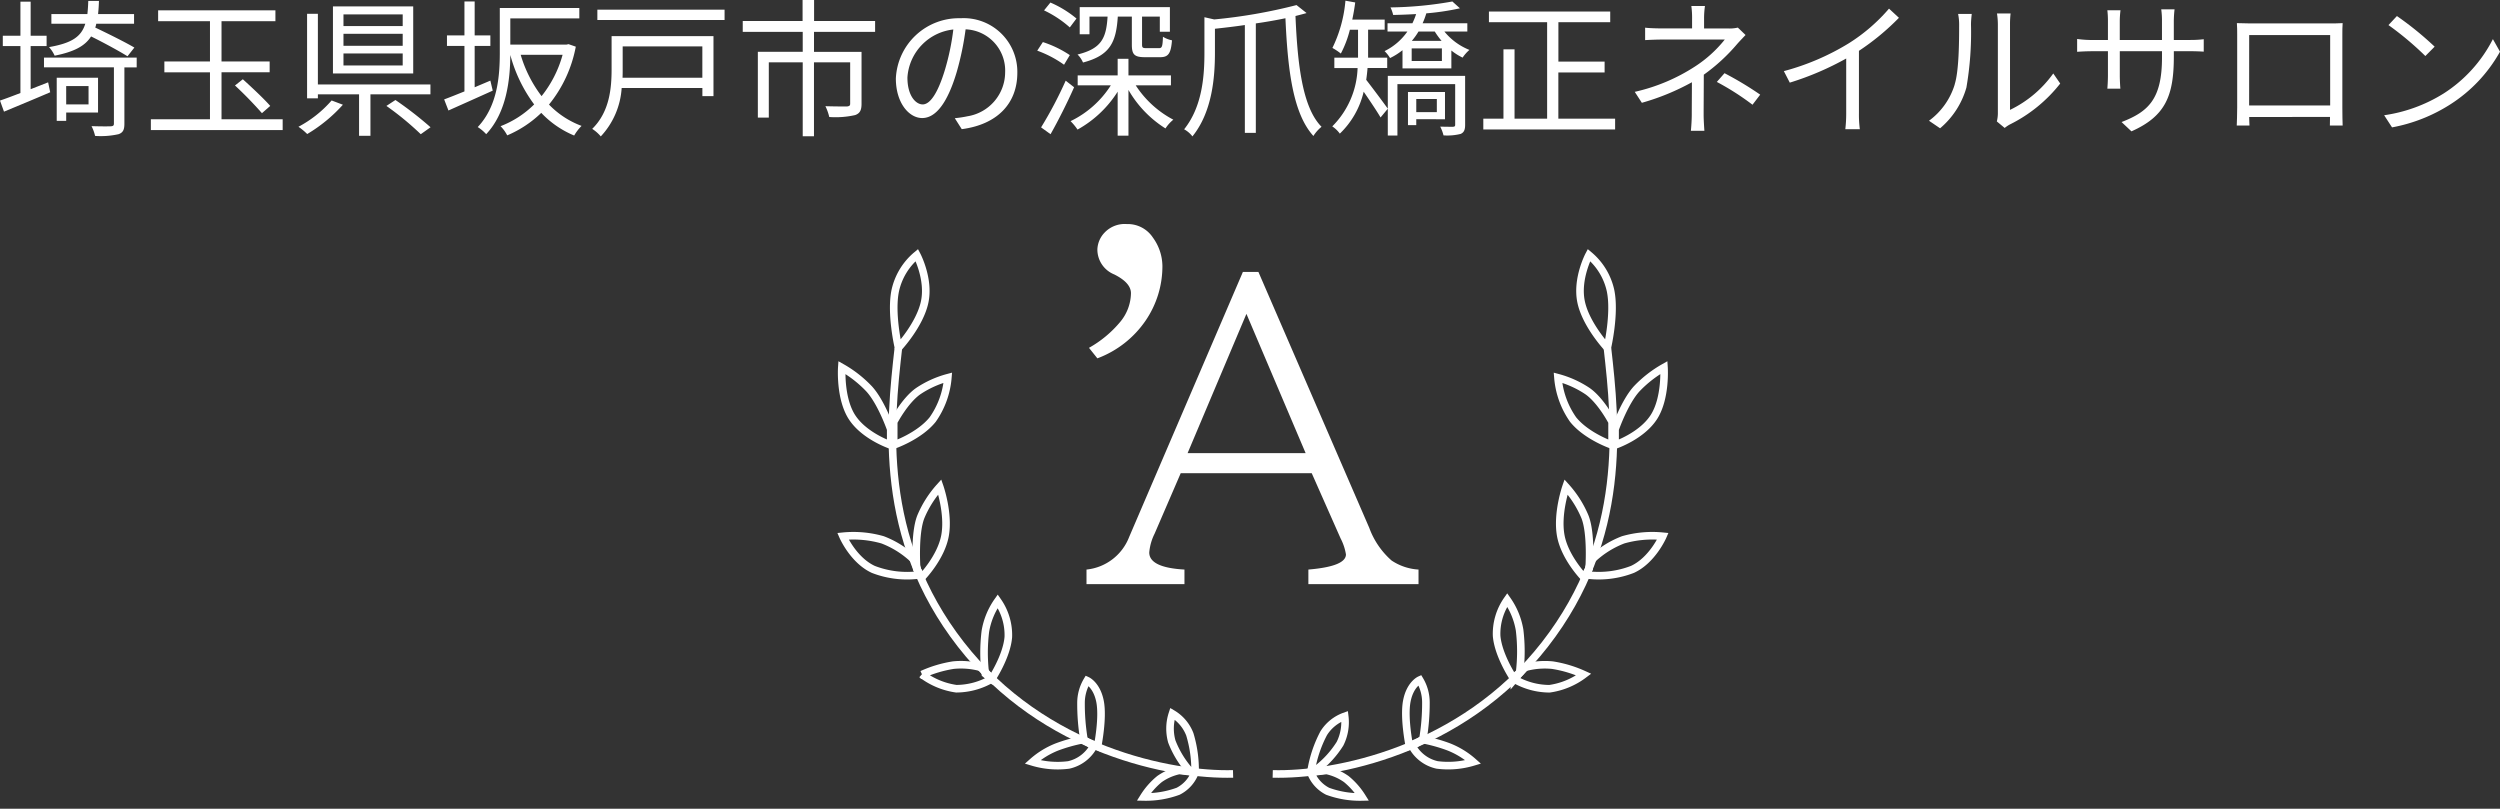 <svg xmlns="http://www.w3.org/2000/svg" width="428.214" height="138.524" viewBox="0 0 428.214 138.524">
  <rect x="0" y="0" width="428.214" height="138.524" fill="#333333" stroke="none"/>
  <g id="グループ_6" data-name="グループ 6" transform="translate(-278 -897.309)">
    <g id="グループ_174" data-name="グループ 174" transform="translate(-1562.213 -81.691)">
      <path id="パス_59" data-name="パス 59" d="M347.577,263.247l.355,1.7c-2.715,1.167-5.658,2.385-7.915,3.323l-.685-1.9c.986-.33,2.181-.788,3.5-1.293v-8.042h-3.018v-1.774h3.018v-5.834h1.751v5.834h2.733v1.777h-2.733v7.381Zm15.169-2.563H360.64v9.641c0,1.04-.228,1.522-.986,1.8a13.894,13.894,0,0,1-4.033.3,7.419,7.419,0,0,0-.609-1.674c1.523.049,2.892.049,3.3.025s.533-.128.533-.482v-9.615H346.867v-1.664h15.88Zm-1.574-1.9c-1.42-.888-4.032-2.308-6.24-3.4-1.04,1.65-2.918,2.639-6.24,3.3a5.459,5.459,0,0,0-.965-1.471c3.907-.685,5.531-1.777,6.216-4.008h-5.809v-1.648H354.3c.076-.683.127-1.42.152-2.254h1.831c-.025.811-.076,1.574-.152,2.254h6.164v1.65h-6.468a5,5,0,0,1-.178.659c2.233,1.065,5.149,2.51,6.7,3.425Zm-10.5,9.639v1.42h-1.623v-7.381h7.077v5.961Zm0-1.395H354.5v-3.145h-3.831Z" transform="translate(1500.88 729.856)" fill="#fff"/>
      <path id="パス_60" data-name="パス 60" d="M380.251,269.1v1.851H357.675V269.1H367.8v-8.042h-7.812V259.2H367.8v-6.9H358.92v-1.853h20.09V252.3h-9.233v6.9h8.244v1.853h-8.244V269.1Zm-6.824-6.85c1.574,1.42,3.653,3.374,4.693,4.566l-1.42,1.244a65.291,65.291,0,0,0-4.617-4.745Z" transform="translate(1508.379 730.326)" fill="#fff"/>
      <path id="パス_61" data-name="パス 61" d="M383.23,266.808a26.039,26.039,0,0,1-6.113,5.022,9.986,9.986,0,0,0-1.5-1.243,19.863,19.863,0,0,0,5.682-4.508Zm4.72-1.776v7.1H386v-7.1h-7.053v.686h-1.851V251.234h1.851v12.1h19.28v1.7Zm7.326-3.576H381.527v-11.49h13.749Zm-1.8-10.121H383.33v2h10.144Zm0,3.323H383.33v2.054h10.144Zm0,3.373H383.33v2.054h10.144ZM392.231,266a62.463,62.463,0,0,1,6.013,4.667l-1.675,1.192a50.656,50.656,0,0,0-5.885-4.845Z" transform="translate(1515.715 730.129)" fill="#fff"/>
      <path id="パス_62" data-name="パス 62" d="M401.654,264.641c-2.639,1.193-5.428,2.436-7.585,3.4l-.735-1.9c.964-.354,2.157-.837,3.476-1.369V256.98h-2.994v-1.8h2.994v-5.809h1.75v5.809h2.689v1.8h-2.689v7.084c.888-.38,1.8-.761,2.689-1.141Zm14.229-7.533a22.247,22.247,0,0,1-4.591,9.918,14.959,14.959,0,0,0,5.58,3.653,8.112,8.112,0,0,0-1.268,1.65,16.352,16.352,0,0,1-5.635-3.883,19.108,19.108,0,0,1-5.834,3.856,6.406,6.406,0,0,0-1.141-1.572A16.656,16.656,0,0,0,408.751,267a25.12,25.12,0,0,1-4.086-8.473c-.024,4.211-.633,9.862-4.133,13.571a6.741,6.741,0,0,0-1.447-1.217c3.425-3.628,3.78-8.8,3.78-12.76v-7.636h13.622v1.777H404.666v4.489h9.641l.328-.075Zm-9.439,1.395a21.836,21.836,0,0,0,3.577,7.076,19.632,19.632,0,0,0,3.6-7.076Z" transform="translate(1522.956 729.885)" fill="#fff"/>
      <path id="パス_63" data-name="パス 63" d="M432.107,265.176h-1.9v-1.395H416.381a13.384,13.384,0,0,1-3.577,8.294,6.571,6.571,0,0,0-1.471-1.293c2.994-2.918,3.322-7.026,3.322-10.2V254.9h17.452Zm1.9-13.039h-21.79v-1.775h21.79Zm-17.453,4.515v3.957c0,.456,0,.938-.025,1.42H430.2v-5.377Z" transform="translate(1530.315 730.291)" fill="#fff"/>
      <path id="パス_64" data-name="パス 64" d="M441.842,254.645v3.425h8.143v8.876c0,1.09-.254,1.648-1.092,1.953a15.12,15.12,0,0,1-4.439.33,8.439,8.439,0,0,0-.659-1.851c1.7.051,3.222.051,3.678.051.431-.051.564-.152.564-.482v-7.078h-6.2v12.658h-1.927V259.868H434.1v9.462h-1.877V258.067h7.687v-3.425H429.636v-1.851h10.249v-3.6h1.972v3.6h10.451v1.851Z" transform="translate(1537.798 729.811)" fill="#fff"/>
      <path id="パス_65" data-name="パス 65" d="M459.538,270.409l-1.192-1.878a18.86,18.86,0,0,0,2.182-.33,7.658,7.658,0,0,0,6.443-7.533,7.064,7.064,0,0,0-6.772-7.357,49.932,49.932,0,0,1-1.522,7.306c-1.55,5.225-3.552,7.889-5.917,7.889-2.254,0-4.508-2.587-4.508-6.772a10.811,10.811,0,0,1,11.085-10.324,9.191,9.191,0,0,1,9.721,9.335c0,5.327-3.5,8.876-9.514,9.664m-6.7-4.236c1.193,0,2.536-1.7,3.831-5.986a41.619,41.619,0,0,0,1.421-6.85,8.849,8.849,0,0,0-7.864,8.219c0,3.2,1.471,4.617,2.612,4.617" transform="translate(1545.409 730.713)" fill="#fff"/>
      <path id="パス_66" data-name="パス 66" d="M470.032,260.152a18.9,18.9,0,0,0-4.591-2.411l.964-1.471a18.6,18.6,0,0,1,4.617,2.233Zm1.724,3.855c-1.167,2.639-2.713,5.709-4.033,8.042l-1.623-1.167a68.9,68.9,0,0,0,4.214-8Zm-.735-10.248a18.548,18.548,0,0,0-4.414-2.916l1.09-1.344a18.127,18.127,0,0,1,4.465,2.739Zm11.287,9.918a17.188,17.188,0,0,0,6.444,5.886,6.3,6.3,0,0,0-1.345,1.5,18.9,18.9,0,0,1-6.34-6.595V272.3h-1.851v-7.534a19.056,19.056,0,0,1-6.874,6.493,9.613,9.613,0,0,0-1.193-1.445,16.858,16.858,0,0,0,6.9-6.14h-5.682v-1.7h6.848v-2.842h1.851v2.842h7.277v1.7Zm-3.068-11.769c-.282,4.367-1.293,6.645-5.961,7.864a4.157,4.157,0,0,0-.938-1.371c4.108-1.014,4.919-2.789,5.148-6.493h-3.1v3.019h-1.674v-4.642h15.448v4.21h-1.726v-2.587h-3.043v4.769c0,.533.1.634.735.634h2.156c.507,0,.635-.228.686-1.953a4.59,4.59,0,0,0,1.55.609c-.178,2.309-.659,2.892-2.03,2.892H483.9c-1.831,0-2.254-.458-2.254-2.157v-4.79Z" transform="translate(1552.436 729.937)" fill="#fff"/>
      <path id="パス_67" data-name="パス 67" d="M504.272,251.172c-.583.179-1.243.331-1.9.509.355,8.294,1.192,15.676,4.465,18.974a6.4,6.4,0,0,0-1.395,1.572c-3.476-3.831-4.39-11.161-4.79-20.166-1.572.33-3.3.634-5.072.888v18.746H493.7V253.226c-1.724.256-3.476.459-5.124.637v4.107c0,4.108-.431,10.1-3.856,14.331a4.46,4.46,0,0,0-1.42-1.217c3.145-3.932,3.476-9.208,3.476-13.14v-6.058l1.674.38a89.721,89.721,0,0,0,14.1-2.46Z" transform="translate(1559.738 730.063)" fill="#fff"/>
      <path id="パス_68" data-name="パス 68" d="M507.353,260.8c-.051.659-.127,1.344-.228,2.029.913,1.167,3.17,4.186,3.7,4.946l-1.243,1.5c-.583-1.014-1.9-2.967-2.892-4.414a14.519,14.519,0,0,1-4.086,7.185,4.968,4.968,0,0,0-1.295-1.243,14.808,14.808,0,0,0,4.339-9.994h-3.983v-1.775h4.059v-4.79h-1.395a18.2,18.2,0,0,1-1.55,4.086,10.232,10.232,0,0,0-1.445-.964,22.789,22.789,0,0,0,2.232-8.092l1.674.3c-.125.986-.3,1.972-.506,2.943h5.554v1.723h-2.84v4.79h3.273v1.777Zm13.165-6.241a10.55,10.55,0,0,0,4.287,3.146,6.413,6.413,0,0,0-1.168,1.319,9.807,9.807,0,0,1-1.927-1.217v3.068h-8.371v-3.119a11.259,11.259,0,0,1-2.13,1.344,5.84,5.84,0,0,0-.94-1.192,10.259,10.259,0,0,0,3.907-3.349h-3.4v-1.42h4.262a11.917,11.917,0,0,0,.634-1.574c-1.345.077-2.689.128-3.932.154a6.027,6.027,0,0,0-.456-1.295,64.2,64.2,0,0,0,10.6-1.014l1.293,1.167a42.544,42.544,0,0,1-5.758.864,13.686,13.686,0,0,1-.634,1.7h7.66v1.42Zm3.55,15.982c0,.811-.177,1.293-.761,1.55a9.45,9.45,0,0,1-2.942.254,6.724,6.724,0,0,0-.564-1.5c.986.027,1.9.027,2.182.027.3-.027.38-.1.38-.355v-6.951h-9.893v8.8h-1.648V262.146h13.243Zm-8.37-.964v1.013h-1.42V264.91h6.34v4.669Zm4.389-12.126h-5.175v2.157h5.175Zm-4.008-2.892a11.486,11.486,0,0,1-1.143,1.6h5.1a13.46,13.46,0,0,1-1.168-1.6Zm-.38,13.806h3.522v-2.254H515.7Z" transform="translate(1567.101 729.845)" fill="#fff"/>
      <path id="パス_69" data-name="パス 69" d="M542.251,268.936v1.851H519.675v-1.851h3.45V257.064h1.9v11.872h5.58V252.423h-9.969v-1.831h20.776v1.831h-8.876v6.748h7.915v1.857h-7.923v7.915Z" transform="translate(1574.608 730.385)" fill="#fff"/>
      <path id="パス_70" data-name="パス 70" d="M549.961,252.148v1.623h4.184a6.123,6.123,0,0,0,1.6-.152l1.319,1.268c-.456.482-1.014,1.065-1.42,1.523a31.3,31.3,0,0,1-5.732,5.276c0,2.079-.027,5.124-.027,6.823,0,.888.077,2,.127,2.791H547.7c.076-.737.152-1.9.152-2.791,0-1.471.025-3.8.025-5.53a40.368,40.368,0,0,1-8.574,3.522l-1.217-1.877a31.689,31.689,0,0,0,10.273-4.312,21.3,21.3,0,0,0,5.149-4.649H542.985c-.888,0-2.334.049-3.121.1v-2.13c.812.1,2.233.127,3.07.127h4.972v-1.612a15.157,15.157,0,0,0-.127-2.233h2.334a14.791,14.791,0,0,0-.152,2.233m2.181,10.78,1.319-1.5a57.279,57.279,0,0,1,6.113,3.677l-1.319,1.726a44.513,44.513,0,0,0-6.113-3.907" transform="translate(1582.136 730.108)" fill="#fff"/>
      <path id="パス_71" data-name="パス 71" d="M567.3,256.2a30.236,30.236,0,0,0,6.927-5.961l1.7,1.572a41.529,41.529,0,0,1-6.85,5.656v10.707a19.149,19.149,0,0,0,.152,2.715h-2.485a23.526,23.526,0,0,0,.152-2.715v-9.393a50.069,50.069,0,0,1-9.664,4.135l-1.016-1.972A41.935,41.935,0,0,0,567.3,256.2" transform="translate(1589.546 730.239)" fill="#fff"/>
      <path id="パス_72" data-name="パス 72" d="M578.266,262.956c.735-2.31.761-7.384.761-10.2a9.263,9.263,0,0,0-.177-1.851h2.334c-.025.306-.127,1.066-.127,1.831a55.507,55.507,0,0,1-.786,10.782,14.186,14.186,0,0,1-4.508,6.975l-1.9-1.293a12.034,12.034,0,0,0,4.414-6.24m7.382,4.945v-15.2a12.072,12.072,0,0,0-.152-1.878h2.333a15.721,15.721,0,0,0-.1,1.878v14.635a19.474,19.474,0,0,0,7.408-6.24l1.192,1.726a25.191,25.191,0,0,1-8.65,7.024,5.52,5.52,0,0,0-.862.585l-1.344-1.116a6.065,6.065,0,0,0,.177-1.422" transform="translate(1596.759 730.482)" fill="#fff"/>
      <path id="パス_73" data-name="パス 73" d="M601.182,271.228l-1.7-1.6c4.617-1.776,6.926-3.957,6.926-11.059V257.5h-7.229v4.11c0,.938.075,2.054.1,2.308h-2.231c.025-.254.1-1.344.1-2.308V257.5h-2.74c-1.09,0-2.232.076-2.536.1V255.4a18.6,18.6,0,0,0,2.536.177h2.74v-3.24a15.685,15.685,0,0,0-.1-1.851H599.3a15.724,15.724,0,0,0-.125,1.851v3.24h7.229V252.4a14.135,14.135,0,0,0-.127-2.079h2.282a19.217,19.217,0,0,0-.127,2.079v3.171h2.791a18.689,18.689,0,0,0,2.334-.127v2.13c-.282-.025-1.219-.076-2.334-.076h-2.788v.913c0,6.748-1.445,10.224-7.254,12.81" transform="translate(1604.124 730.275)" fill="#fff"/>
      <path id="パス_74" data-name="パス 74" d="M613.564,252.051h13.621c.564,0,1.472,0,2.233-.051-.051.634-.051,1.344-.051,1.972v12.506c0,.811.025,2.791.051,3.068h-2.188c0-.178.025-.786.025-1.471H613.409c.025.659.025,1.268.051,1.471h-2.182c.025-.328.076-2.206.076-3.1V253.972c0-.583,0-1.369-.051-1.972.986.025,1.674.051,2.254.051M613.4,266.1H627.28v-12.05H613.409Z" transform="translate(1612.057 730.96)" fill="#fff"/>
      <path id="パス_75" data-name="パス 75" d="M639.353,264.428a23.9,23.9,0,0,0,8.473-9.335l1.217,2.155a25.338,25.338,0,0,1-8.522,9.031,27.845,27.845,0,0,1-9.97,3.932l-1.351-2.079a26.189,26.189,0,0,0,10.144-3.7m-1.5-8.042-1.588,1.6a52.819,52.819,0,0,0-6.317-5.3l1.447-1.55a55.556,55.556,0,0,1,6.468,5.251" transform="translate(1619.384 730.607)" fill="#fff"/>
    </g>
    <g id="グループ_1" data-name="グループ 1" transform="translate(-375.131 500.35)">
      <path id="パス_1" data-name="パス 1" d="M315.378,432.588c-1.45,12.845-3.526,32.471,10.718,50.754s36.1,22.444,46.615,22.168" transform="translate(491.627 24.009)" fill="none" stroke="#fff" stroke-width="1.3"/>
      <path id="パス_3" data-name="パス 3" d="M320.375,419.4a17.045,17.045,0,0,0-4.115,3.761c-1.7,2.267-2.364,6.294-2.364,6.294l1.228,3.779s3.686-2.761,5-6.219a14.525,14.525,0,0,0,.251-7.615Z" transform="translate(640.388 -36.221) rotate(18)" fill="none" stroke="#fff" stroke-width="1.3"/>
      <path id="パス_5" data-name="パス 5" d="M320.207,418.742a18.053,18.053,0,0,0-4.009,4.552c-1.578,2.68-2.088,8.626-2.088,8.626l.621,1.649s3.787-2.82,5.058-6.444S320.207,418.742,320.207,418.742Z" transform="translate(432.331 116.868) rotate(-9)" fill="none" stroke="#fff" stroke-width="1.3"/>
      <path id="パス_7" data-name="パス 7" d="M319.964,421.372a12.547,12.547,0,0,0-3.818,4.05,30.217,30.217,0,0,0-2.612,6.8l.68,1.251s3.818-2.706,5.255-5.733a10.119,10.119,0,0,0,.495-6.368Z" transform="translate(374.444 220.999) rotate(-20.972)" fill="none" stroke="#fff" stroke-width="1.3"/>
      <path id="パス_9" data-name="パス 9" d="M319.071,424.018a7.469,7.469,0,0,0-3.142,2.415,37.074,37.074,0,0,0-3.443,5.449l1.236,2.2s3.672-3.254,4.949-5.866S319.071,424.018,319.071,424.018Z" transform="matrix(0.799, -0.602, 0.602, 0.799, 329.153, 366.826)" fill="none" stroke="#fff" stroke-width="1.3"/>
      <path id="パス_12" data-name="パス 12" d="M319.377,424.756a8.222,8.222,0,0,0-4.044,2.5,16.672,16.672,0,0,0-2.569,5.352l.334.854a21.1,21.1,0,0,0,4.937-4.277A7.039,7.039,0,0,0,319.377,424.756Z" transform="translate(323.774 555.722) rotate(-57)" fill="none" stroke="#fff" stroke-width="1.3"/>
      <path id="パス_8" data-name="パス 8" d="M6.371,10.686A20.709,20.709,0,0,1,1.976,7.218,12.99,12.99,0,0,1-.45,3.018L.2.5A12.067,12.067,0,0,1,5,4.49a12.725,12.725,0,0,1,1.371,6.2Z" transform="translate(823.472 513.41) rotate(125.025)" fill="none" stroke="#fff" stroke-width="1.3"/>
      <path id="パス_10" data-name="パス 10" d="M5.607,10.15A14.128,14.128,0,0,1,1.72,7.174,27.278,27.278,0,0,1-1.092,3.382L-.663,1.36A6.424,6.424,0,0,1,3.871,4.189,14.894,14.894,0,0,1,5.607,10.15Z" transform="matrix(-0.358, 0.934, -0.934, -0.358, 841.474, 525.868)" fill="none" stroke="#fff" stroke-width="1.3"/>
      <path id="パス_11" data-name="パス 11" d="M4.25,8.761A12.664,12.664,0,0,1,.842,6.52,9.121,9.121,0,0,1-1.092,3.382L-1.157.641a5.989,5.989,0,0,1,3.62,2.425A16.055,16.055,0,0,1,4.25,8.761Z" transform="translate(858.305 530.478) rotate(98)" fill="none" stroke="#fff" stroke-width="1.3"/>
      <path id="パス_6" data-name="パス 6" d="M5.267,14.465A18.129,18.129,0,0,1,.9,9.237a16.014,16.014,0,0,1-1.4-6.4L.767.592A16.028,16.028,0,0,1,5.6,6.766C6.911,10.306,5.267,14.465,5.267,14.465Z" transform="translate(811.471 495.317) rotate(135)" fill="none" stroke="#fff" stroke-width="1.3"/>
      <path id="パス_4" data-name="パス 4" d="M5.089,15.223A20.126,20.126,0,0,1,1.8,10.362C.485,7.562.39,2.579.39,2.579L1.228,0S5.052,2.839,6.055,6.585,5.089,15.223,5.089,15.223Z" transform="translate(806.864 472.813) rotate(162)" fill="none" stroke="#fff" stroke-width="1.3"/>
      <path id="パス_13" data-name="パス 13" d="M315.4,432.511s-1.366-5.842-.554-9.77a10.988,10.988,0,0,1,3.7-6.1s2.159,4.073,1.347,8S315.4,432.511,315.4,432.511Z" transform="translate(491.627 24.009)" fill="none" stroke="#fff" stroke-width="1.3"/>
      <path id="パス_1-2" data-name="パス 1" d="M371.679,432.588c1.45,12.845,3.526,32.471-10.718,50.754s-36.1,22.444-46.615,22.168" transform="translate(556.784 24.009)" fill="none" stroke="#fff" stroke-width="1.3"/>
      <path id="パス_3-2" data-name="パス 3" d="M6.479,13.834a17.045,17.045,0,0,1-4.115-3.761C.664,7.806,0,3.779,0,3.779L1.228,0s3.686,2.761,5,6.219a14.525,14.525,0,0,1,.251,7.615Z" transform="translate(930.425 472.813) rotate(162)" fill="none" stroke="#fff" stroke-width="1.3"/>
      <path id="パス_5-2" data-name="パス 5" d="M6.1,14.826a18.053,18.053,0,0,1-4.009-4.552C.51,7.6,0,1.649,0,1.649L.621,0S4.408,2.82,5.679,6.444,6.1,14.826,6.1,14.826Z" transform="translate(925.07 495.96) rotate(-171)" fill="none" stroke="#fff" stroke-width="1.3"/>
      <path id="パス_7-2" data-name="パス 7" d="M6.429,12.1a12.547,12.547,0,0,1-3.818-4.05A30.215,30.215,0,0,1,0,1.251L.68,0S4.5,2.706,5.935,5.733A10.119,10.119,0,0,1,6.429,12.1Z" transform="matrix(-0.934, -0.358, 0.358, -0.934, 912.97, 513.324)" fill="none" stroke="#fff" stroke-width="1.3"/>
      <path id="パス_9-2" data-name="パス 9" d="M6.585,10.066A7.47,7.47,0,0,1,3.443,7.652,37.074,37.074,0,0,1,0,2.2L1.236,0S4.907,3.254,6.184,5.866,6.585,10.066,6.585,10.066Z" transform="matrix(-0.799, -0.602, 0.602, -0.799, 895.513, 525.442)" fill="none" stroke="#fff" stroke-width="1.3"/>
      <path id="パス_12-2" data-name="パス 12" d="M6.613,8.706a8.222,8.222,0,0,1-4.044-2.5A16.673,16.673,0,0,1,0,.854L.334,0A21.1,21.1,0,0,1,5.271,4.277,7.039,7.039,0,0,1,6.613,8.706Z" transform="matrix(-0.375, -0.927, 0.927, -0.375, 877.87, 529.049)" fill="none" stroke="#fff" stroke-width="1.3"/>
      <path id="パス_8-2" data-name="パス 8" d="M6.82,0A20.709,20.709,0,0,0,2.426,3.467,12.99,12.99,0,0,0,0,7.668l.653,2.52A12.067,12.067,0,0,0,5.447,6.2,12.725,12.725,0,0,0,6.82,0Z" transform="translate(920.492 506.913) rotate(54.975)" fill="none" stroke="#fff" stroke-width="1.3"/>
      <path id="パス_10-2" data-name="パス 10" d="M6.7,0A14.128,14.128,0,0,0,2.811,2.976,27.278,27.278,0,0,0,0,6.768L.429,8.79A6.424,6.424,0,0,0,4.962,5.961,14.894,14.894,0,0,0,6.7,0Z" transform="matrix(0.358, 0.934, -0.934, 0.358, 903.079, 521.211)" fill="none" stroke="#fff" stroke-width="1.3"/>
      <path id="パス_11-2" data-name="パス 11" d="M5.408,0A12.664,12.664,0,0,0,2,2.241,9.121,9.121,0,0,0,.066,5.378L0,8.12A5.989,5.989,0,0,0,3.621,5.7,16.055,16.055,0,0,0,5.408,0Z" transform="translate(885.677 528.113) rotate(82)" fill="none" stroke="#fff" stroke-width="1.3"/>
      <path id="パス_6-2" data-name="パス 6" d="M5.77,0A18.129,18.129,0,0,0,1.4,5.228a16.014,16.014,0,0,0-1.4,6.4l1.27,2.241A16.028,16.028,0,0,0,6.1,7.7C7.414,4.159,5.77,0,5.77,0Z" transform="translate(933.87 484.733) rotate(45)" fill="none" stroke="#fff" stroke-width="1.3"/>
      <path id="パス_4-2" data-name="パス 4" d="M4.7,0A20.126,20.126,0,0,0,1.405,4.86C.1,7.661,0,12.644,0,12.644l.838,2.579s3.824-2.839,4.827-6.585S4.7,0,4.7,0Z" transform="translate(933.679 458.456) rotate(18)" fill="none" stroke="#fff" stroke-width="1.3"/>
      <path id="パス_13-2" data-name="パス 13" d="M319.258,432.511s1.366-5.842.554-9.77a10.988,10.988,0,0,0-3.7-6.1s-2.159,4.073-1.347,8S319.258,432.511,319.258,432.511Z" transform="translate(609.184 24.009)" fill="none" stroke="#fff" stroke-width="1.3"/>
      <path id="パス_15" data-name="パス 15" d="M27.391-53.468h2.662l19,43.866A13.675,13.675,0,0,0,52.86-4.043a9.27,9.27,0,0,0,4.616,1.55V0H38.61V-2.493q6.435-.539,6.435-2.594a9.022,9.022,0,0,0-.91-2.729L39.183-19H16.745L12.264-8.625a8.9,8.9,0,0,0-.91,3.2q0,2.594,6.031,2.931V0H.606V-2.493A8.784,8.784,0,0,0,7.917-8.086ZM28-46.292,17.924-22.438H38.139Z" transform="translate(838.627 497.009)" fill="#fff"/>
      <path id="パス_14" data-name="パス 14" d="M6.469-69.359a4.391,4.391,0,0,1,1.258-2.875A4.748,4.748,0,0,1,11.5-73.672a5.164,5.164,0,0,1,4.492,2.336,8.409,8.409,0,0,1,1.617,4.852,16.517,16.517,0,0,1-2.875,9.344,17.347,17.347,0,0,1-8.266,6.469l-1.437-1.8a19.117,19.117,0,0,0,5.391-4.492,7.863,7.863,0,0,0,1.8-4.852q0-1.8-2.875-3.234a4.6,4.6,0,0,1-2.878-4.31Z" transform="translate(834.627 509.009)" fill="#fff"/>
    </g>
  </g>
</svg>
